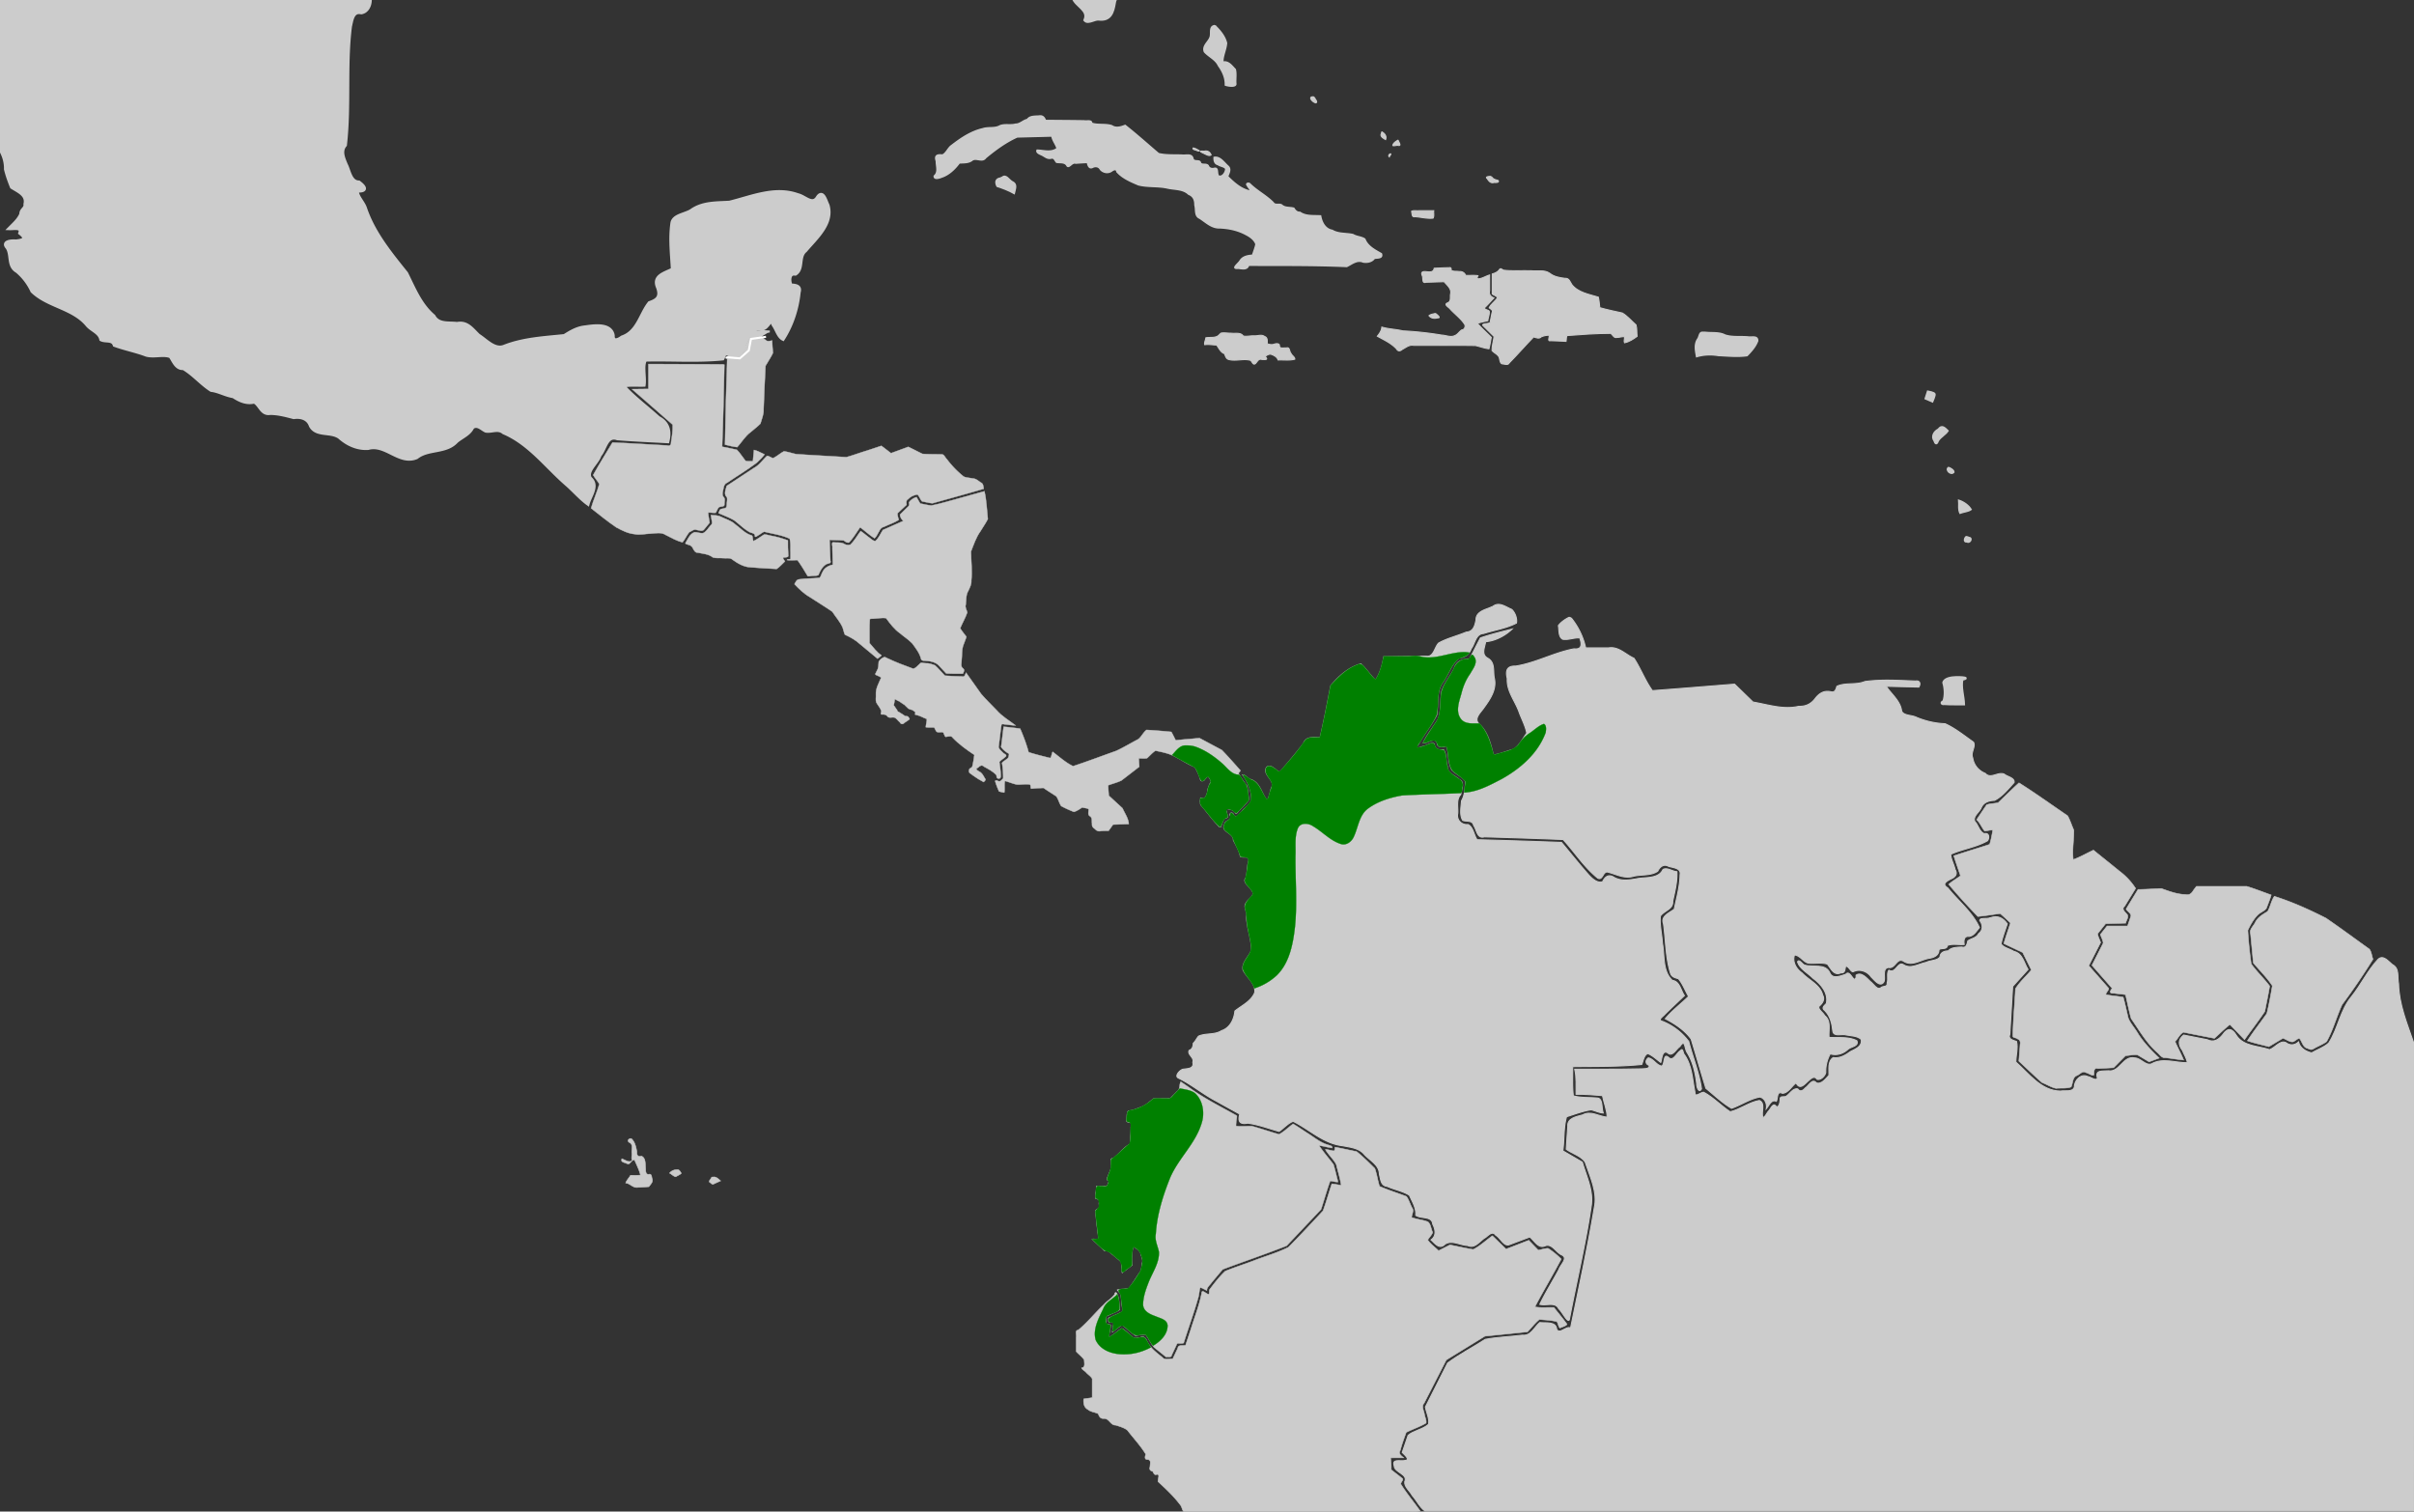 <svg xmlns="http://www.w3.org/2000/svg" width="1458" height="913" viewBox="0 0 385.763 241.565"><rect x="0" y="0" width="385.763" height="241.565" fill="#333333" stroke="none"/><g style="display:inline"><path style="fill:#ccc;stroke:#ccc;stroke-width:.334px;stroke-linecap:butt;stroke-linejoin:miter;stroke-opacity:1" d="M308.077 62.57s1.022.177 1.082.413c.06.236-.36 1.18-.36 1.18l-1.083-.472z"/><path style="opacity:1;fill:#ccc;fill-opacity:1;stroke:#ccc;stroke-width:.239;stroke-miterlimit:4;stroke-dasharray:none;stroke-opacity:1" d="M-47.03-26.933c-.777.107-.98 1.118-.886 1.728.528.291 1.383.143 1.35-.588.006-.361.02-1.08-.465-1.14zM-54.225-29.215c-.09.814.706 1.42 1.333 1.8.175-.401.103-.924-.382-1.064-.327-.227-.593-.565-.951-.736zM190.403-8.287c-.096.386-.339 1.155.371 1.042.491.158.937 0 1.19-.42 1.094-.278 2.317.11 3.38-.25.182-.424-.617-.138-.813-.27-.818-.114-1.787.009-2.39-.632-.524-.015-1.591-.467-1.67.196l-.068.334zM200.825-6.268c-.684 1.037-1.02 2.27-1.455 3.417.193.314.906.36.893-.167.09-.8.661-1.385 1.017-2.055.084-.511-.076-1.022-.135-1.528l-.32.333zM194.005 4.12c-.8.184-.397 1.26-.622 1.834-.276.789-1.282 1.367-.907 2.326.687.78 1.787 1.202 2.244 2.204.66.919 1.145 1.962 1.1 3.11.271.127 1.77.403 1.657-.235-.057-.745.108-1.577-.087-2.269-.543-.543-1.078-1.373-1.987-1.153-.02-1.062.532-2.026.594-3.062-.25-1.046-1-1.962-1.766-2.702a.39.39 0 0 0-.226-.052zM165.987 18.554c-.627.036-1.434-.022-1.809.55-.675.126-1.148.757-1.889.751-.818.225-1.746-.064-2.517.267-.788.463-1.856.163-2.727.464-1.85.418-3.46 1.504-4.934 2.643-.62.403-.846 1.234-1.502 1.555-.835-.104-1.284.057-.975.963-.02.794.4 1.786-.333 2.38-.05.6.804.327 1.134.19 1.204-.393 2.143-1.31 2.867-2.282.727-.056 1.518.036 2.116-.491.687-.348 1.577.414 2.088-.332 1.546-1.283 3.213-2.512 5.045-3.333l5.551-.145c.1.732.648 1.316.83 1.994-.941.724-2.13.306-3.193.277-.207.433.583.658.875.822.433.236.785.57 1.333.452.542-.159.625.387.9.654.6.102 1.374-.085 1.698.594.343.333.767-.66 1.356-.455.62-.054 1.24-.08 1.861-.12.098.43.274 1.101.88.763.47-.208.97-.108 1.209.361.48.554 1.305.668 1.888.183.307-.184.692-.294.748.183.885 1.01 2.208 1.565 3.431 2.086 1.505.387 3.097.17 4.62.507 1.162.27 2.5.122 3.411 1 .8.31 1.02.965 1.01 1.757.204.703-.08 1.723.75 2.074.992.635 1.91 1.59 3.185 1.542 1.505.062 2.988.377 4.306 1.117.628.327 1.294.825 1.514 1.501-.125.606-.36 1.182-.553 1.77-.764.048-1.586.194-2.005.904-.283.461-1.5 1.298-.294 1.17.595.062 1.445.301 1.665-.482 5.229.022 10.46-.034 15.685.196.82-.393 1.652-1.132 2.62-.715.662.117 1.402-.028 1.801-.587.46-.097 1.376.04 1.114-.727-1.033-.594-2.202-1.171-2.651-2.342-.545-.379-1.299-.356-1.872-.712-1.111-.26-2.34-.08-3.339-.686-1.133-.195-1.682-1.297-1.854-2.307-1.114-.076-2.33.101-3.29-.571-.472.026-.767-.283-.985-.653-.643-.188-1.416-.011-1.957-.53-.44-.242-1.028.14-1.354-.386-1.112-1.123-2.558-1.846-3.683-2.953-.205-.255-.762-.096-.416.242.086.265.577.667.457.885-1.464-.282-2.623-1.34-3.629-2.34.194-.532.608-1.195.035-1.671-.61-.546-1.252-1.55-2.186-1.375-.02.477.055 1.012.621 1.14.345.275 1.075.307 1.244.683-.013.55-.526 1.399-1.162 1.149-.343-.406.066-1.438-.75-1.198-.4.072-.76-.053-.894-.432-.29-.433-1.064-.035-1.254-.474-.077-.558-1.026-.064-1.189-.644-.164-.884-1.103-.501-1.758-.586-1.241-.05-2.557.048-3.743-.243-1.775-1.507-3.503-3.07-5.338-4.508-.695.27-1.456.51-2.135.056-1.037-.346-2.226-.054-3.227-.406.051-.576-.845-.274-1.194-.377-2.06-.033-4.12-.04-6.18-.06-.184-.52-.478-.82-1.077-.702z"/><path style="opacity:1;fill:#ccc;fill-opacity:1;stroke:#ccc;stroke-width:.239;stroke-miterlimit:4;stroke-dasharray:none;stroke-opacity:1" d="M159.86 28.467c-.787.111-.833.701-.521 1.303.921.298 1.87.658 2.73 1.147.156-.712.549-1.502-.334-1.883-.503-.273-.953-1.203-1.564-.712l-.312.145zM209.779 15.496c-.681.026-.04.701.254.817.398.276.43-.102.189-.358-.11-.164-.19-.478-.443-.459z"/><path style="opacity:1;fill:#ccc;fill-opacity:1;stroke:#ccc;stroke-width:.169;stroke-miterlimit:4;stroke-dasharray:none;stroke-opacity:1" d="M192.402 24.529c.326.157.837.485 1.143.23-.206-.479-.561-.73-1.099-.6-.796-.071-.794.053-.077.352z"/><path style="opacity:1;fill:#ccc;fill-opacity:1;stroke:#ccc;stroke-width:.169;stroke-miterlimit:4;stroke-dasharray:none;stroke-opacity:1" d="M190.668 23.65c-.171.268.435.316.598.413.111.068.664.166.282-.041-.272-.155-.562-.342-.88-.372zM220.728 21.382c-.218.439.405.761.691.923.2-.495-.096-.955-.536-1.193-.108-.158-.1.227-.155.27zM223.379 22.408c-.308.19-.776.465-.798.854.239.095.597-.085.88-.021.54.125.057-.568-.036-.816-.01-.013-.028-.024-.046-.017zM222.22 24.58c-.222.032-.414.31-.21.48.01-.102.352-.396.21-.48zM226.77 33.672c-.38.056-.88-.098-1.201.11.123.322-.01.976.551.85.957.059 1.93.343 2.884.233.209-.34.061-.811.111-1.194h-2.345zM238.044 28.193c-.214.018-.748.06-.376.356.257.399.541.768 1.077.616.215-.002.884.064.673-.314-.336-.124-.734-.157-.966-.489-.108-.106-.248-.195-.408-.17zM194.817 53.522c-.531.575-1.423.322-2.119.467-.028.347-.288.786-.174 1.1.621-.099 1.267.037 1.896.049.368.488.638 1.18 1.254 1.382.17.377.252.864.755.95 1.109.277 2.298-.2 3.4.117.274.164.418.891.83.48.298-.314.47-.788 1.002-.615.555.028 1.067.08.522-.466.148-.188.673-.458.946-.362.47.163.954.41 1.115.911.883-.05 1.821.112 2.67-.13.014-.354-.482-.593-.605-.927-.304-.319-.146-1.058-.765-.862-.324-.066-1 .17-1.082-.286.08-.513-.567-.44-.879-.312-.357.118-.731.035-1.078-.076.006-.428.103-.995-.428-1.167-.48-.385-1.16-.047-1.73-.107-.55-.016-1.178.156-1.682.028-.421-.633-1.299-.338-1.935-.448-.534.023-1.135-.124-1.628.002l-.285.272zM229.32 50.11c-.313.071-.736.132-.961.342.338.442.892.49 1.395.34.57.046-.064-.469-.264-.633a.29.29 0 0 0-.17-.05z"/><path style="opacity:1;fill:#ccc;fill-opacity:1;stroke:#ccc;stroke-width:.169;stroke-miterlimit:4;stroke-dasharray:none;stroke-opacity:1" d="M231.197 42.79c-.67.013-1.34.055-2.011.084-.097.621-.602.61-1.132.56-.605-.078-1.08-.046-.757.66.148.394-.09 1.246.585 1.018l2.891-.096c.472.572 1.234 1.128 1.03 1.966-.1.494.145 1.17-.44 1.408-.754.288.18.687.417 1.04.758.822 1.714 1.501 2.307 2.452.125.38-.076.818-.512.855-.4.278-.646.75-1.142.92-.653.298-1.39-.088-2.07-.105a52.917 52.917 0 0 0-6.187-.671c-1.099-.27-2.293-.284-3.353-.606-.046.564-.375 1.027-.718 1.457 1.069.604 2.224 1.108 3.064 2.03.254.425.586.37.923.074.579-.3 1.106-.784 1.806-.637 3.296.015 6.6-.03 9.89.022.714.167 1.434.44 2.154.517.163-.597.247-1.212.368-1.818-.736-.746-1.535-1.459-2.22-2.238.54-.198 1.115-.287 1.672-.429.034-.503.305-1.031.22-1.52-.197-.227-.709-.222-.774-.526.54-.498 1.017-1.062 1.525-1.593-.556-.216-.835-.583-.691-1.178v-2.49c-.61.181-1.193.588-1.83.623-.288-.132-.082-.367-.03-.512-.647-.085-1.311-.018-1.964-.04-.172-.431-.567-.665-1.038-.613-.412-.095-.976.05-1.303-.24.074-.224-.008-.472-.308-.375-.124-.001-.248 0-.372.001z"/><path style="opacity:1;fill:#ccc;fill-opacity:1;stroke:#ccc;stroke-width:.169;stroke-miterlimit:4;stroke-dasharray:none;stroke-opacity:1" d="M239.514 43.212c-.275.3-.659.465-1.047.571v3.204c.244.199.737.303.83.607-.373.577-1.05.982-1.325 1.6.286.214.696.387.452.805l-.311 1.585c-.299.177-1.487.105-1.102.474l1.746 1.718c-.095.746-.341 1.505-.329 2.248.403.468 1.162.67 1.214 1.38.076.332.13.81.6.766.347.066.758.202.959-.192 1.325-1.347 2.56-2.777 3.877-4.132.407.12.886.359 1.228-.023.38-.163.856-.254 1.244-.252.105.332-.343 1.032.267.877.815.013 1.63.068 2.443.108.061-.296 0-.674.167-.927 2.303-.178 4.615-.347 6.926-.352.362.143.507.794 1.015.655.387.021 1.017-.23 1.246-.084.008.29-.131.689-.021.933.754-.148 1.41-.584 2.017-1.028-.077-.6 0-1.268-.17-1.825-.723-.635-1.356-1.408-2.188-1.905-1.204-.265-2.413-.515-3.6-.85-.06-.563-.107-1.13-.23-1.684-1.492-.465-3.247-.724-4.256-2.03-.257-.417-.437-1.049-1.069-.974-.865-.108-1.75-.251-2.447-.81-.85-.6-1.95-.307-2.923-.402-1.493-.053-3.004.088-4.485-.096-.354-.203-.435-.423-.728.035z"/><path style="opacity:1;fill:#ccc;fill-opacity:1;stroke:#ccc;stroke-width:.239;stroke-miterlimit:4;stroke-dasharray:none;stroke-opacity:1" d="M271.978 53.115c-.457.056-.428.781-.686 1.08-.566.852-.336 1.89-.167 2.8 1.13-.334 2.303-.38 3.466-.185 1.526.067 3.092.24 4.6.02.67-.682 1.366-1.461 1.685-2.359.025-.866-.935-.52-1.51-.614-1.227-.119-2.534.08-3.708-.308-.933-.496-2.1-.305-3.132-.43a9.37 9.37 0 0 0-.548-.004z"/><path style="opacity:1;fill:#ccc;fill-opacity:1;stroke:#ccc;stroke-width:.338;stroke-miterlimit:4;stroke-dasharray:none;stroke-opacity:1" d="M312.542 108.225c-.658.017-1.817.154-1.993.863.267.932.334 2.07.014 2.991-.47.14-.326.537.157.436 1.042.078 2.087.033 3.13.045-.037-1.307-.524-2.691-.258-3.966.195.017.866-.19.351-.3-.462-.08-.934-.074-1.402-.069z"/><path style="opacity:1;fill:#ccc;fill-opacity:1;stroke:#ccc;stroke-width:.239;stroke-miterlimit:4;stroke-dasharray:none;stroke-opacity:1" d="M309.707 68.62c-.672.346-1.135 1.168-.613 1.837.168.6.449.586.633.012.39-.65 1.179-1 1.57-1.615-.504-.493-.985-1.024-1.546-.265zM311.38 74.714c-.583.368.411 1.321.848.744.014-.332-.554-.657-.848-.744zM313.013 79.955c.065.664-.104 1.473.202 2.06.566-.218 1.292-.243 1.77-.59-.42-.692-1.201-1.219-1.972-1.47zM314.182 85.778c-.27.219-.43.92.161.815.433.3.96-.61.33-.68-.156-.063-.32-.137-.49-.135z"/><path style="opacity:1;fill:#ccc;fill-opacity:1;stroke:#ccc;stroke-width:.599;stroke-miterlimit:4;stroke-dasharray:none;stroke-opacity:1" d="M-81.543-59.075c.63 1.116.3 2.69 1.163 3.631 5.04-.04 10.081-.872 15.12-1.233.544.209 2.446-.753 2.127.28-.234.661-.691 1.786.455 1.83 8.262 3.088 16.539 6.15 24.888 8.999 6.412-.009 12.825-.048 19.237-.073.362-1.085-.79-3.465.715-3.572 3.982-.338 7.991-.152 11.985-.204 2.791 2.656 5.179 5.78 8.304 8.067 1.195.648 2.9.652 3.085 2.288l3.626 8.311c2.825 1.232 5.546 2.852 8.488 3.739 1.915-1.34 2.218-3.987 3.168-5.972.809-.06 1.891-.05 2.145-1 1.233-.134 2.402.905 3.715.528 1.472-.272 2.852-.283 3.823 1.01 1.416 1.33 3.305 2.315 4.419 3.868 2.115 4.912 4.291 10.186 8.735 13.528.896 1.95-.02 4.408 1.592 6.136.712 1.183 1.57 2.607 3.167 2.533 2.209.82 4.117 2.641 6.645 2.321 1.35-.06 2.31 1.756 3.591 1.336.125-1.87-.667-3.77-.618-5.682-.296-1.355.469-3.294-1.23-3.861-.67-.346-1.676-1.17-.166-.88 1.655.407 2.466.03 1.878-1.75.161-.99-.909-3.043.767-2.68 1.209-.172 1.145-1.533 1.524-2.325 1.133-.272 2.33-.483 3.25-1.321 1.057-.448 1.319-1.331.407-2.094.116-.799 1.712-1.101 2.126-.252 1.152.587 2.515-.494 3.663-.765 2.167-.791 3.14-3.034 5.125-4.119 2.166-1.558 4.357-3.434 7.204-3.413 2.226-.117 4.586-1.2 6.637.07 1.907.906 4.18 1.588 6.2.833-.79-.74-.908-2.49.265-2.858 1.932-.528 2.645 1.597 3.983 2.443 1.472.791 2.049 2.638 3.792 2.978.852.352.848 1.778 1.764.55 1.172-.692 3.132-1.85 4.104-.265.592.562.264-1.266-.216-1.602-.418-.253-.89-1.063.008-.78 1.082.092 2.318.697 3.321.52-.714-1.21-.64-1.803.92-1.985 1.004.062 1.034-1.839.626-1.774-.654.505-2.036 1.332-2.675.519.244-.942-.602-1.573-1.478-1.115-.827.467-2.13-.323-2.058-1.061.61-1.49 1.479-1.891 2.915-1.194 4.223.678 8.308-1.14 12.534-.794.416-.515.616-1.875 1.285-1.97.812.903.916 2.875 2.549 2.274 1.21-.027 2.736.07 3.288-1.265.958 1.023 2.28 1.471 3.645.962.793.09 1.864-.698 2.53-.283.073 1.287 2.014.86 2.77 1.58 1.952 1.039 3.978 2.297 5.003 4.271 2.94-.612 5.437-2.532 8.334-3.203 3.116 1.508 4.707 4.85 7.18 7.108.587.314 1.578.027 1.585 1.025.397 1.397.716 2.814 1.08 4.22-1.54 1.412-1.257 3.595-1.466 5.46.466-.145 1.45-1.962 1.754-.901 1.4 1.48-.29 2.429-.374 3.577.857 2.091 2.297 3.903 3.258 5.91.482 1.982 3.141 3.036 2.866 5.25.972 1.029 2.86 1.305 3.026 2.986.461 1.35 2.598 1.91 1.905 3.59.44.49 1.525-.33 2.168-.214 1.792.212 2.166-1.063 2.411-2.524.162-1.248 1.494-1.913 1.272-3.264.09-3.934.923-8.091-.887-11.794-.904-1.892-1.977-3.747-1.968-5.91-.016-1.546-.388-2.962-1.481-4.118-1.608-2.106-2.965-4.42-3.299-7.076-.461-2.563-1.544-5.001-1.997-7.54.815-1.946.46-4.169 1.446-6.092.793-1.562.927-3.923 2.75-4.679.62-1.11.352-2.978 1.595-3.657.351.142 1.396 1.24 1.387.335-.492-.588-.448-1.56.564-1.284 1.538.289 2.723-.245 3.601-1.509 1.204-1.363 2.641-2.538 4.514-2.792 1.45-.516-.695-.41-1.139-.445-30.387-.314-60.78-.15-91.17-.21-58.339-.005-116.679-.002-175.018-.003l.267.491z"/><path style="opacity:1;fill:#ccc;fill-opacity:1;stroke:#ccc;stroke-width:.599;stroke-miterlimit:4;stroke-dasharray:none;stroke-opacity:1" d="M-64.74-55.74c-4.963.627-9.963.975-14.943 1.464 1.075.551 1.503 1.616 1.105 2.737-.054 1.472 2.217 1.96 1.834 3.584-.303 1.132.92 1.51 1.163 2.44 1.192 1.005 1.172 2.58 1.852 3.833 1.024.81 1.556 1.957 1.323 3.262-.06 1.37 1.999 1.619 1.736 3.116-.154 2.94 2.487 4.832 4.871 6.029 2.997 1.958 5.744 4.48 7.708 7.415-1.027 1.554-.271 3.53-.88 5.179-1.44.701-3.243.012-4.811.037-1.428-.362-1.667-.16-.54.892 1.026 1.1 2.993 1.48 3.014 3.26.47 1.013 1.954.29 2.66 1.106 1.393.561 2.188 2.253 3.685 2.468 1.757-.061 1.324-2.516 2.547-3.085.966.439.834 1.45.477 2.218.283.866.669 1.724.71 2.636 1.427.69 2.866 1.484 4.276 2.223 2.488 2.634 2.876 6.67 1.627 9.96-.341.863-.796 2.078.712 1.714 1.012-.174 2.033.027 2.068 1.188.638.379 1.585.287 2.016 1.093 1.323 1.584 3.351 2.327 4.656 3.96 1.14 1.223 2.431 2.311 3.894 3.09.997.944 1.123 2.337 1.08 3.584.852 1.27 2.422.617 3.21-.34 1.901-1.348.795-4.195-.865-5.283-.93-.77-.242-2.318-1.584-2.827-.477-.4-1.418-1.293-1.484-.16-.88.255-2.52.397-3.04-.052-.22-3.808-1.94-7.394-3.605-10.785-.698-1.248-2.007-2.249-1.729-3.837-.269-2.163-.913-4.478-2.988-5.62-1.591-1.308-2.805-3.023-3.951-4.71-.264-1.512-2.238-1.889-2.877-2.976-.014-1.72.272-3.62-.952-5.028-.71-.646-2.086-.156-3.005-.321.849-.54 1.593-1.546.555-2.31-.757-.717-2.816.134-2.607-1.438.463-1.61-.801-2.527-1.846-3.534l-5.29-5.345c-.334-2.587.33-5.561-1.543-7.712-1.154-1.426.205-3.232.3-4.806.095-.722.255-1.771 1.25-1.192 1.757.385 3.217 1.594 4.636 2.468.154-.4-.507-1.767.403-1.257 1.645.706 2.517 2.38 3.905 3.341.855.225 2.573-.389 2.405 1.072.548 2.288.173 5.15 2.296 6.742.798 1.176.29 2.781 1.152 3.991.706 1.098.916 3.058 2.46 3.248.504 1.3.168 3.224 1.858 3.819 1.56.35.498 2.212 1.712 2.902 1.868 1.61 3.703 3.49 6.017 4.377.718.728 2.632-.22 2.492 1.28-.275 1.169-.842 2.628.392 3.516 1.022 1.182 2.61 1.43 3.988 1.875.1.992.99 1.694.884 2.752.964.28 2.454-.547 3.027.754.566 1.09 1.757 2.493.543 3.545-.585.914-2 2.536-.412 3.264 2.098.987 3.97 2.364 5.851 3.658.814-.45 1.967.473 2.636.984.97 1.132.842 2.71 1.25 3.997.67.255 1.243.672 1.607 1.24.623.054 2.04-.847 1.788.425.31 1.749 2.303 2.625 3.396 3.895 2.357 1.973 3.448 4.954 5.734 7.01 1.842 1.88 3.933 3.941 3.862 6.756.236.977.588 1.946.957 2.85 1.003.649 2.52 1.224 2.158 2.725.114.747-.674.83-.658 1.6-.384.915-1.155 1.58-1.84 2.274.679.025 2.04-.298 1.673.757 1.118.863.682 1.195-.707 1.324-.62-.07-2.185.04-1.34.978.788 1.177.077 2.933 1.548 3.78a9.182 9.182 0 0 1 2.432 3.197c2.527 2.444 6.513 2.643 8.803 5.414.712.845 1.968 1.153 2.207 2.303.704.37 1.84-.083 2.148.895 1.65.603 3.426.942 5.082 1.57 1.243.341 2.81-.226 3.87.258.51.77.93 1.966 2.035 1.876 1.626.945 2.855 2.472 4.455 3.489 1.24.155 2.297.82 3.535 1.005 1.011.665 2.106 1.166 3.34.866.946.478 1.157 2.04 2.528 1.818 1.323 0 2.565.344 3.777.662 1.16-.161 2.312.158 2.723 1.363.903 1.684 3.228.795 4.622 1.841 1.248 1.112 2.832 1.846 4.568 1.724 2.786-.779 4.968 2.636 7.733 1.475 1.848-1.474 4.696-.705 6.373-2.566.894-.74 2.046-1.15 2.544-2.234.833-.57 1.478.265 2.15.563.978.155 1.934-.486 2.843.272 4.13 1.752 6.835 5.503 10.14 8.346 1.095.97 2.2 2.227 3.304 3.024.359-1.288 1.706-2.882.363-4.049-.716-1.158 1.16-2.46 1.526-3.678.895-.998 1.074-3.34 2.844-2.694 2.666.211 5.339.327 8.01.467.39-1.603.107-2.936-1.454-3.755-1.867-1.7-4.037-3.308-5.668-5.133 1.086-.241 2.22-.102 3.325-.141.171-1.248-.333-3.159.24-4.012 4.11-.109 8.267.222 12.351-.186.223-.386.21-1.017.96-.691 1.71.808 2.126-.906 2.82-2.085.5-1.006 1.141-2.207 2.493-2.02.919.092 1.42-2.023 1.845-.613.513.672.803 1.896 1.534 2.255 1.417-2.206 2.27-4.858 2.524-7.458.306-1.017-.582-1.052-1.298-1.099-.301-.672-.356-2.037.751-1.842 1.284-.804.39-2.752 1.606-3.717 1.702-2.03 4.408-4.306 3.554-7.242-.307-.563-.732-2.463-1.561-1.298-.838 1.472-2.063-.076-3.22-.324-3.654-1.318-7.374.333-10.902 1.198-2.032.127-4.156.018-5.933 1.193-1.01.78-3.119.793-3.23 2.205-.334 2.421-.039 4.867.09 7.292-1.328.67-3.173 1.062-2.357 2.895.515 1.467-.053 2.02-1.36 2.464-1.463 1.845-1.856 4.644-4.397 5.497-.599.466-1.506.825-1.457-.325-.355-1.885-2.992-1.5-4.4-1.295-1.262.111-2.33.746-3.335 1.387-3.237.34-6.536.497-9.606 1.7-1.53.63-2.904-.991-4.125-1.764-1.014-.957-1.813-2.194-3.42-1.867-1.363-.172-2.984.194-3.753-1.222-2.148-1.82-3.16-4.441-4.372-6.859-2.571-3.196-5.23-6.45-6.566-10.37-.293-.95-1.35-1.894-1.316-2.833 1.525.079 1.421-.491.294-1.33-1.369-.016-1.552-1.888-2.065-2.842-.408-1.01-.95-2.163-.129-3.113.724-6.289.018-12.684.805-18.973.24-.963.364-2.544 1.784-2.22 1.449-.25 1.736-2.409.985-3.335-1.735-.214-3.045-1.814-4.924-1.624-2.7-.248-4.679-2.586-7.405-2.706-1.484-1.275-2.231-3.187-3.38-4.737-.14-1.284.263-2.814-.183-3.96-4.63-3.45-6.79-8.965-9.018-14.027-1.723-1.255-3.293-2.896-5.106-3.924-2.042-.084-4.15-.386-6.111.131-1.596-.305-1.32 1.993-2.059 2.946-.655 1.46-1.67 3.884-3.745 3.052-2.957-1.002-5.684-2.55-8.525-3.82l-4.087-9.497c-3.734-1.008-5.875-4.457-8.613-6.865-1.087-.92-1.859-2.581-3.545-2.1-3.112.03-6.22.188-9.33.308-.465 1.016.464 3.509-1.046 3.418-6.6.054-13.238.34-19.813.252-8.915-3.272-17.913-6.426-26.766-9.8-.124-.407.632-1.247.202-1.444z"/><path style="opacity:1;fill:#ccc;fill-opacity:1;stroke:#ccc;stroke-width:.06;stroke-miterlimit:4;stroke-dasharray:none;stroke-opacity:1" d="M121.057 53.072c-.591.013-.767.7-1.048 1.095-.598 1.031-1.15 2.1-1.786 3.1-.666.048-1.357-.18-2.006-.161-.16 4.651-.284 9.305-.362 13.958.64.165 1.313.323 1.958.397.717-.799 1.256-1.756 2.144-2.4.51-.46 1.1-.869 1.564-1.357.208-.769.566-1.513.504-2.326.081-2.302.19-4.603.307-6.904.384-.69.864-1.36 1.188-2.065-.064-.661-.1-1.325-.14-1.988-.359.082-.793.213-1.07-.119-.215-.203-.55-.368-.703-.59.032-.216.616-.669.228-.636-.26.003-.519-.004-.778-.004z"/><path style="opacity:1;fill:#ccc;fill-opacity:1;stroke:#ccc;stroke-width:.06;stroke-miterlimit:4;stroke-dasharray:none;stroke-opacity:1" d="M103.619 60.17v1.99l-2.627.031c2.161 1.898 4.356 3.769 6.499 5.68.041.937-.098 1.888-.254 2.814.012.456-.19.64-.645.504-2.906-.154-5.81-.359-8.717-.472-1.028 1.734-2.116 3.444-3.09 5.202.289.506.707.942.993 1.444-.38 1.305-.95 2.553-1.326 3.858 1.32 1.035 2.618 2.107 4.011 3.047.916.501 1.871.99 2.932 1.09.833.186 1.686-.053 2.528-.074.835-.047 1.765-.282 2.505.235.855.428 1.712.922 2.639 1.16.407-.505.672-1.126 1.072-1.622.394-.146.749-.561 1.194-.366.398.047.938.325 1.215-.114.289-.342.566-.694.85-1.039-.068-.537-.218-1.11-.228-1.63.396-.008.813.087 1.196.048.194-.281.285-.677.523-.898.283-.156.924-.02.871-.45-.02-.426.218-.932-.19-1.238-.241-.41-.017-.925.048-1.363.07-.37.19-.712.577-.856 1.575-1.072 3.218-2.052 4.737-3.2.442-.408.897-.853 1.246-1.32-.557-.244-1.098-.598-1.692-.722-.082.604-.09 1.217-.17 1.821-.386-.044-.84.04-1.184-.08-.464-.585-.857-1.25-1.384-1.772-.778-.183-1.566-.323-2.35-.482.172-4.372.262-8.747.357-13.12-.223-.103-.625-.015-.908-.05-3.743-.028-7.485-.032-11.228-.047v1.99z"/><path style="opacity:1;fill:#ccc;fill-opacity:1;stroke:#ccc;stroke-width:.06;stroke-miterlimit:4;stroke-dasharray:none;stroke-opacity:1" d="M138.081 72.159c-.943.293-1.88.647-2.828.903-2.684-.166-5.373-.304-8.054-.489-.638-.14-1.275-.363-1.918-.444-.603.312-1.118.8-1.724 1.085-.345-.048-.648-.35-.979-.357-.696.634-1.215 1.46-2.066 1.912l-4.385 2.889c-.135.571-.51 1.306.025 1.79.13.351-.016.79-.008 1.176-.016.247-.025.586-.361.597-.292.128-.743.039-.81.434-.044.127-.272.405.001.417.794.355 1.63.657 2.372 1.1.828.62 1.556 1.388 2.473 1.881.32.143.912.173.81.663.135.211.424-.129.58-.18.314-.17.603-.464.93-.557 1.357.345 2.785.515 4.056 1.118.187.677.096 1.412.131 2.113v1.134c-.15.058-.52-.01-.571.156.552.092 1.124.009 1.683.019.6.806 1.103 1.676 1.62 2.53.24.126.558-.048.825-.012.293-.043.642.007.9-.137.286-.663.638-1.38 1.3-1.75.302-.12.788-.087.613-.537-.052-1.117-.093-2.235-.134-3.352.763.082 1.544.027 2.3.125.22.187.51.398.81.314.694-.73 1.196-1.614 1.78-2.428.772.57 1.482 1.244 2.3 1.746.338-.262.486-.733.73-1.083.156-.338.343-.643.74-.721.796-.386 1.665-.661 2.406-1.139-.097-.328-.243-.736-.19-1.055l1.434-1.34c-.03-.349-.118-.72.265-.912.375-.42.936-.66 1.48-.733.32.313.442.814.745 1.103.552.086 1.106.25 1.656.29 2.728-.772 5.471-1.51 8.187-2.313-.069-.365-.059-.837-.467-.998-.42-.277-.796-.658-1.337-.652-.466-.123-1.003-.1-1.421-.317a15.305 15.305 0 0 1-2.658-2.75c-.26-.235-.407-.693-.742-.78-1.057-.036-2.13-.005-3.177-.083l-2.26-1.124-2.758 1.015-1.535-1.175-2.768.908z"/><path style="opacity:1;fill:#ccc;fill-opacity:1;stroke:#ccc;stroke-width:.06;stroke-miterlimit:4;stroke-dasharray:none;stroke-opacity:1" d="M113.708 82.98c.059.358.21.74-.152.99-.382.411-.66.982-1.188 1.225-.464.086-.935-.168-1.38-.144-.761.278-1.051 1.08-1.437 1.71-.126.212.325.2.43.299.387.072.654.282.787.65.166.292.347.644.748.614.827.182 1.737.211 2.417.772.508.15 1.093.053 1.632.105.513.07 1.115-.13 1.52.266.864.613 1.83 1.178 2.928 1.2 1.363.112 2.734.194 4.097.258.506-.325.885-.805 1.325-1.207-.164-.285-.594-.691.006-.634.226-.02.624-.043.525-.374-.065-.78-.061-1.565-.06-2.348-.876-.315-1.764-.584-2.683-.737-.367-.055-.756-.23-1.108-.208-.574.351-1.126.791-1.73 1.068-.122-.277-.05-.673-.217-.89-1.101-.3-1.857-1.205-2.746-1.851-.62-.57-1.473-.781-2.217-1.157-.496-.253-1.065-.224-1.605-.272l.108.665zM153.227 79.65c-1.46.385-2.907.852-4.39 1.139-.604-.056-1.195-.205-1.789-.323l-.594-1.025c-.476.16-.988.444-1.208.9.14.35-.02.588-.313.798l-1.115 1.102c.018.405.228.757.546 1.008l-3.28 1.451c-.392.589-.649 1.312-1.21 1.767-.442-.014-.753-.445-1.112-.66-.41-.304-.815-.668-1.23-.935-.55.722-.98 1.557-1.652 2.178-.356.121-.819.022-1.112-.202-.505-.209-1.104-.098-1.645-.168-.308.04-.034.663-.109.937.026.878.058 1.756.075 2.635-.685.135-1.351.5-1.639 1.154-.185.287-.24.714-.47.927-1.067.15-2.155.067-3.217.247-.464 0-.617.444-.802.777.726.765 1.485 1.509 2.411 2.041 1.202.794 2.453 1.536 3.63 2.353.543.844 1.245 1.604 1.65 2.525.137.376.202.792.363 1.15.857.388 1.681.848 2.376 1.483.952.782 1.896 1.573 2.844 2.359.202-.177.479-.323.632-.53-.78-.505-1.307-1.286-1.917-1.965.025-1.272-.053-2.551.048-3.818.176-.14.501-.03.723-.096.62-.012 1.26-.175 1.87-.076.655.89 1.325 1.788 2.244 2.434.635.546 1.363 1.005 1.94 1.604.547.755 1.152 1.497 1.395 2.411.042.298.306.377.572.36.881.037 1.875.192 2.441.933.346.368.688.74 1.031 1.109.884.04 1.77.04 2.654.034.151-.31.362-.628-.008-.878-.406-.321-.177-.83-.192-1.268.085-.735.012-1.502.206-2.215l.568-1.536c-.33-.453-.713-.885-1.001-1.358.358-.855.833-1.673 1.136-2.544-.106-.416-.391-.79-.248-1.236.104-.737-.005-1.525.4-2.186.236-.532.54-1.047.49-1.646.166-1.551-.038-3.115-.051-4.66.442-1.108.804-2.262 1.514-3.244.38-.654.858-1.285 1.177-1.952-.167-1.48-.199-2.983-.544-4.436l-4.088 1.141z"/><path style="opacity:1;fill:#ccc;fill-opacity:1;stroke:#ccc;stroke-width:.06;stroke-miterlimit:4;stroke-dasharray:none;stroke-opacity:1" d="M141.306 105.015c-.356.128-.713.398-.884.735-.041.49-.006 1.004-.292 1.439-.06.254-.502.645-.03.72.217.139.568.21.706.408-.372.862-.892 1.718-.83 2.69.034.416-.087.877.06 1.261.252.467.658.875.8 1.389.004.166-.218.548.105.528.336-.03.694.011.888.323.252.305.73.084 1.085.151.345.131.577.532.878.77.248.434.54.31.846.005l.093-.064c.03-.021.121-.058.152-.08.03-.021.448-.338.478-.36.031-.022-.25-.39-.22-.413.03-.022-.57-.089-.54-.11.03-.023-1.168-.717-1.137-.739.03-.022-.665-.955-.634-.977.03-.022.15-.927.18-.948.03-.022.62.347.65.326.03-.022.778.554.81.533.03-.022.73.72.762.7.031-.021.51.19.541.17.032-.02.409.284.44.265.032-.02.023.23.055.211.032-.019-.082.28-.05.261.033-.018.16.057.193.04.66.138 1.067.44 1.696.655.013.44-.147.887-.164 1.311.427.085.88.017 1.317.04.23.23.274.778.644.765.3.076.834-.193.91.217.117.177.158.647.475.498.343-.024.748-.202.956.168 1.023 1.065 2.233 1.922 3.46 2.742-.101.637-.171 1.295-.346 1.913-.196.186-.565.283-.5.623-.123.382.426.522.627.747.54.396 1.112.75 1.709 1.056.135-.155.445-.36.204-.57-.249-.415-.438-.9-.918-1.105-.308-.204-.74-.41-.193-.628.296-.272.595-.52.943-.17.703.396 1.473.769 2.008 1.379.008.246.025.543.36.54.398.029.335-.49.31-.747-.013-.648-.139-1.299-.208-1.934.316-.346.78-.56 1.081-.905.096-.285-.374-.361-.503-.555-.255-.252-.575-.529-.704-.847.184-1.218.275-2.453.464-3.666.205-.15.538.042.781.015.49.047 1.012.143 1.486.147-1.029-.788-2.177-1.442-3.033-2.428-.822-.875-1.712-1.698-2.485-2.613l-2.413-3.4c-.147.333-.225.775-.696.607-.893-.031-1.788-.037-2.679-.118-.53-.542-1.019-1.147-1.576-1.65-.479-.18-.962-.372-1.482-.337-.337.019-.767-.246-.984.12-.326.256-.597.682-1.03.749-1.422-.51-2.84-1.057-4.203-1.703-.127-.075-.265-.164-.42-.15z"/><path style="opacity:1;fill:#ccc;fill-opacity:1;stroke:#ccc;stroke-width:.06;stroke-miterlimit:4;stroke-dasharray:none;stroke-opacity:1" d="M160.383 116.144c-.144 1.075-.252 2.157-.404 3.233.319.467.782.807 1.267 1.094-.026.329-.053.693-.396.855-.221.215-.573.362-.727.608.142.815.191 1.642.188 2.469-.263.257-.494.634-.896.37-.153-.08-.474-.09-.356.172.163.524.367 1.05.593 1.545.272.052.572.157.833.176.114-.605-.024-1.27.105-1.857.664.166 1.303.47 1.972.584.666.01 1.346-.116 2.004-.017.226.143.05.586.245.674.645-.078 1.294-.094 1.942-.13.665.474 1.375.892 2.045 1.352.342.468.458 1.087.783 1.546.658.356 1.34.664 2.037.936.484-.15.904-.434 1.317-.716.322.11.81.097 1.03.284.03.39-.206.88.216 1.124.424.263.248.793.335 1.206-.062.387.149.637.467.832.255.302.57.426.962.323.404-.025.81-.038 1.215-.034l.71-.991c.837-.03 1.674-.058 2.511-.086-.055-.925-.643-1.7-1-2.528l-2.188-2.012c-.042-.55-.097-1.1-.1-1.653.697-.266 1.444-.442 2.11-.764l2.86-2.203-.083-1.327c.436-.029.919.056 1.326-.041.448-.396.843-.884 1.35-1.196 1.177.251 2.388.478 3.42 1.124.953.492 1.836 1.122 2.85 1.492.387.666.717 1.366.907 2.111.182.264.566.125.697-.12.177-.18.338-.388.542-.534.133.285.402.574.437.866-.303.544-.55 1.12-.592 1.745-.11.33-.223.733-.512.948-.193.033-.414-.18-.577-.116-.04.363-.075.769.005 1.112.998 1.133 1.858 2.382 2.919 3.46.109.139.353.244.371-.026.226-.408.262-.973.648-1.27.23-.012.549-.105.407-.399-.07-.367-.244-.768-.26-1.116.537.098 1.17.142 1.482.655.243.356.503-.359.754-.491.464-.518.996-1.002 1.413-1.547a16.65 16.65 0 0 0-.282-2.21c-.448-.682-.983-1.33-1.359-2.046.042-.211.479-.408.183-.605-.933-1.06-1.875-2.125-2.853-3.137l-3.572-1.908c-1.268.116-2.538.216-3.804.347-.236-.444-.445-.913-.701-1.34a99.386 99.386 0 0 0-3.965-.317c-.52.404-.795 1.062-1.296 1.475-1.187.616-2.335 1.319-3.547 1.881-2.298.811-4.58 1.684-6.892 2.44-1.209-.578-2.202-1.51-3.263-2.296-.174.304-.155.75-.38.997-1.16-.283-2.328-.574-3.462-.93-.342-1.29-.822-2.549-1.35-3.77a55.291 55.291 0 0 0-2.64-.303z"/><path style="opacity:1;fill:#ccc;fill-opacity:1;stroke:#ccc;stroke-width:.169;stroke-miterlimit:4;stroke-dasharray:none;stroke-opacity:1" d="M237.855 97.206c-.901.332-2.01.726-1.983 1.874-.194.937-.418 1.874-1.571 1.945-1.444.613-3.088.99-4.41 1.746-.664.681-.786 2.288-1.958 2.103l-6.792.09c-.215 1.292-.59 2.687-1.33 3.748-.855-.775-1.543-1.914-2.357-2.605-1.958.554-3.561 2-4.786 3.492-.53 2.774-1.062 5.548-1.707 8.299-1.047-.002-2.226-.266-2.659.935-1.193 1.582-2.487 3.087-3.785 4.587-.659-.214-1.368-1.353-2.073-.827-.823 1.182 1.452 2.106.757 3.283-.234.668-.333 1.514-.709 2.07-.948-1.101-1.115-2.93-2.72-3.389-.403-.133-.793-.693-1.143-.703.798 1.097 1.332 2.345 1.37 3.715.094.926-1.097 1.478-1.59 2.22-.344.29-.914 1.234-1.298.458-.167-.526-.717-.321-.461.178.317.736-.863.631-.933 1.308-.75 1.197 1.518 1.374 1.387 2.526.433.842.935 1.663 1.119 2.605.42.274 1.415-.222 1.35.638-.262.894-.232 1.847-.441 2.753-.692.766.668 1.424.944 2.103.657.725-.673 1.35-.932 1.968-.506.618.231 1.39.071 2.114-.004 1.855.813 3.566.764 5.43-.376 1.046-1.59 1.994-1.317 3.17.578 1.178 2.084 2.19 1.836 3.616-.601 1.396-2.043 2.024-3.156 2.917-.124 1.298-.764 2.697-2.133 3.146-1.118.72-2.52.358-3.674.876-.318.36-.496.82-.854 1.14-.01.504-.146.955-.656 1.137-.322.705.866 1.109.585 1.896.262 1.093-.915.997-1.617 1.125-.48.152-1.366 1.105-.66 1.407 2.134 1.038 3.982 2.624 6.107 3.715 1.219.693 2.454 1.357 3.68 2.037-.338 1.176-.008 1.69 1.258 1.449 1.723.226 3.355.852 5.017 1.32.75-.507 1.412-1.31 2.25-1.619 2.634 1.315 4.852 3.567 7.922 3.909 1.254.254 2.621.355 3.484 1.416.897.974 2.37 1.655 2.374 3.128.21.752.208 1.858 1.242 1.947 1.152.526 2.551.763 3.561 1.423.454 1.02 1.117 2.072 1.012 3.2.87.608 2.588.06 2.713 1.415.437.836.63 1.876-.268 2.513.693.63 1.339 1.588 2.248.67 1.09-.697 2.404.19 3.599.23 1.208.572 1.946-.793 2.892-1.31.467-.355 1.073-1.069 1.587-.346.735.41 1.236 1.722 2.075 1.56 1.125-.422 2.25-.844 3.374-1.268.739.57 1.36 1.95 2.505 1.394 1.04-.353 1.668 1.01 2.521 1.434 1.24.523-.132 1.585-.381 2.391-.99 1.848-2.153 3.699-3.038 5.546 1.025.292 2.488-.468 3.023.721.524.414 1.405 2.31 1.693 1.737 1.151-6.067 2.617-12.084 3.504-18.196.377-2.433-.775-4.704-1.431-6.983l-3.116-1.81c.261-1.803.099-3.701.595-5.448 1.282-.399 2.637-.927 3.945-1.112.62.145 1.337.503 1.925.507-.292-.72-.044-2.175-.838-2.371-1.293-.143-2.74-.02-3.948-.363-.179-1.549-.08-3.114-.107-4.67 3.677-.052 7.38.029 11.037-.346.236-.51.34-1.504.973-1.743.785.316 1.39.935 2.07 1.418.19-.492.185-2.026 1.086-1.55.76.768 1.39-.637 1.958-.982.875-1.321.722.216 1.15.924.96 1.526 1.33 3.273 1.552 5.03-.039.443.355 1.604.765.802-.36-2.583-1.393-5.046-2.043-7.574a9.764 9.764 0 0 0-4.146-3.198c-.957-.237.071-.8.354-1.165 1.017-1.005 2.066-1.98 3.1-2.968-.581-.82-.73-2.303-1.93-2.43-1.603-1.524-1.187-3.948-1.577-5.923-.072-1.448-.476-2.943-.323-4.368.617-.879 2.069-1.074 1.967-2.355.337-1.554.75-3.122.67-4.725-.708-.042-1.57-.728-2.225-.354-.747 1.59-2.883 1.168-4.316 1.507-1.185.194-2.367.37-3.469-.227-.873-.59-1.472-.156-1.863.675-.856.318-1.77-.578-2.305-1.182-1.465-1.665-2.846-3.4-4.27-5.098a1093.1 1093.1 0 0 0-13.49-.432c-.52-.748-.577-1.998-1.45-2.432-1.015.13-1.865-.755-1.634-1.756.088-1.012-.29-2.25.487-3.042.079-.79.695-1.972-.27-2.384-.7-.668-1.985-.986-1.903-2.138-.267-.82-.128-2.09-.626-2.633-.688.15-1.414-.075-1.44-.867-.358-.469-1.305.355-1.857.361-.489.186-1.437.515-.715-.332.88-1.627 2.12-3.093 2.948-4.715.315-1.769-.144-3.772 1.012-5.287.868-1.235 1.324-2.849 2.528-3.809.913-.111 1.693-.586 1.976-1.489.65-.833.706-2.379 1.994-2.437 1.74-.554 3.637-.827 5.247-1.672.143-.72-.208-1.664-.755-2.18-.963-.385-2.002-1.265-2.99-.491l-.735.307z"/><path style="opacity:1;fill:#ccc;fill-opacity:1;stroke:#ccc;stroke-width:.169;stroke-miterlimit:4;stroke-dasharray:none;stroke-opacity:1" d="M250.712 98.668c-.615.307-1.293.777-1.68 1.313.133.699-.023 1.796.69 2.18.912.159 1.852-.29 2.727-.213.33.96.422 1.895-.91 1.745-3.212.598-6.106 2.253-9.35 2.761-1.428-.055-1.622.79-1.324 1.992-.127 2.028 1.303 3.615 1.922 5.451.406 1.08.982 2.146 1.195 3.268-.655.881-1.185 2.043-2.121 2.593-1.06.272-2.199.794-3.229.898-.43-1.753-.85-3.586-2.212-4.9-1.028-.892.227-1.897.731-2.669 1.015-1.395 2.088-2.993 1.627-4.792-.183-1.09.14-2.411-.98-3.077-1.155-.586-.542-1.69-.384-2.66 1.567-.136 3.137-.982 4.206-2.011-1.682.414-3.42.84-5.04 1.404-.6 1.123-1.166 2.264-1.747 3.397-1.186-.03-2.085.356-2.446 1.528-.618 1.24-1.614 2.362-1.993 3.675-.235 1.438-.045 3.019-.54 4.368-.776 1.254-1.792 2.517-2.393 3.797.673.056 1.894-1.033 2.216-.018.029.884.95.63 1.53.498.35 1.252.184 2.69.828 3.83.63.713 1.76 1.118 2.19 1.872-.116 1.049-.128 2.17-.67 3.082-.062 1.001-.35 2.25.198 3.127.612.245 1.556-.08 1.74.808.511.713.52 2.162 1.726 1.826 4.194.125 8.387.258 12.58.428 1.848 2.041 3.368 4.425 5.528 6.166.857.453.807-1.281 1.71-.933 1.342.36 2.622 1.088 4.04.622 1.254-.283 2.765-.05 3.837-.802.3-.668.956-1.21 1.708-.78.733.248 2.075.26 1.856 1.363-.027 1.868-.558 3.68-.928 5.5-.753.588-2.202 1.099-1.719 2.316.366 2.624.323 5.349 1.109 7.893.175.615.752.757 1.273.893.702.844 1.08 1.901 1.63 2.843-1.216 1.187-2.677 2.277-3.718 3.56 1.558.822 3.109 1.826 4.13 3.257.793 2.615 1.547 5.257 2.351 7.86 1.33 1.087 2.64 2.352 4.105 3.196 1.524-.528 2.927-1.524 4.515-1.801.83.182 1.175 1.115 1.032 1.87.437-.488.807-1.567 1.606-1.188.277-.49.021-1.723.986-1.273.957-.089 1.448-1.15 2.17-1.668.628 1.202 1.325.214 2.023-.377.378-.369.918-.817 1.32-.205.58.196 1.32-.549 1.4-1.11-.039-1.028.226-2.038.703-2.95 1.037.308 2.045-.012 2.828-.712.453-.45 1.833-.486 1.425-1.39-1.338-.675-2.966-.442-4.43-.526-.105-1.217.392-2.636-.732-3.51-.205-.469-1.033-.925-.89-1.436.548-.47 1.001-1.095.6-1.823-.396-1.65-2.228-2.37-3.308-3.543-.93-.636-1.572-1.78-1.189-2.872.91.11 1.357 1.056 2.141 1.296 1.014.16 2.211-.152 3.11.174.55.669 1.05 1.93 2.162 1.392.74.075.603-.624.767-1.046.515-.07.856 1.078 1.259.847.997-.474 2.194-.035 2.805.85.489.47 1.48 1.802 2.062.736.24-.677-.326-2.104.716-2.243 1.09.257 1.329-1.685 2.422-.992 1.318.879 2.745-.262 4.088-.478.793-.122 1.558-.487 1.552-1.374.392-.341 1.257.058 1.348-.675.83-.327 1.802-.072 2.681-.156-.091-.589-.058-1.4.78-1.288.789-.111 1.183-.874 1.652-1.41-1.124-2.473-3.369-4.228-5.05-6.327-.998-.618-.265-1.048.455-1.43.714-.279 1.16-.775.713-1.511-.166-.809-.692-1.69-.7-2.452 1.904-.852 4.082-1.121 5.88-2.166.343-.478.256-1.328-.527-1.119-.79-.32-.934-1.378-1.508-1.957-.358-.83.754-1.489 1.033-2.206.364-.868 1.236-1.133 2.113-1.163 1.265-.639 2.19-1.83 3.129-2.853.132-.77-1.098-.926-1.566-1.338-1.017-.435-2.162.85-3.032-.119-1.098-.438-1.842-1.346-2.012-2.502-.382-.82.545-1.774.118-2.5-1.473-1.021-2.897-2.203-4.536-2.939-1.567-.054-3.08-.407-4.53-1.002-.746-.41-2.099-.252-2.408-1.022-.196-1.61-1.61-2.678-2.475-3.957l5.22.125c.329-.517.19-1.089-.523-.966-2.69-.1-5.432-.29-8.102.082-1.408.598-3.108.116-4.467.761-.15.467-.284 1.059-.964.872-1.08-.242-1.857.24-2.493 1.067-.65.874-1.52 1.306-2.627 1.256-2.469.581-4.907-.269-7.324-.679l-2.945-2.858c-4.377.348-8.752.712-13.13 1.037-1.17-1.613-1.874-3.553-2.945-5.175-1.343-.594-2.48-1.935-4.065-1.656h-3.652a11.603 11.603 0 0 0-2.261-4.728c-.129-.073-.266-.168-.423-.149z"/><path style="opacity:1;fill:#ccc;fill-opacity:1;stroke:#ccc;stroke-width:.084;stroke-miterlimit:4;stroke-dasharray:none;stroke-opacity:1" d="M100.749 181.953c-.41.105-.547.46-.102.674.591.36.252 1.082.32 1.645.054.38-.134.897.09 1.213.158-.138.354-.223.419.069.32.73.692 1.481.878 2.242-.53.07-1.068.03-1.601.042-.231.402-.632.817-.767 1.224.712.07 1.156.816 1.912.699.597-.006 1.192-.07 1.787-.11.29-.385.751-.795.507-1.323-.058-.272-.067-.763-.489-.659-.61.097-.508-.673-.545-1.047-.062-.626.054-1.543-.643-1.855-.586.15-.77-.118-.735-.684-.145-.732-.299-1.574-.874-2.099a.39.39 0 0 0-.157-.03zM108.244 186.932c-.481-.005-.955.162-1.246.554.331.167.641.52.993.58.277-.186.686-.325.883-.563-.154-.215-.304-.605-.63-.57z"/><path style="opacity:1;fill:#ccc;fill-opacity:1;stroke:#ccc;stroke-width:.06;stroke-miterlimit:4;stroke-dasharray:none;stroke-opacity:1" d="M99.34 185.308c-.148.42.46.482.72.614.197.073.437.215.585-.028.097-.12.358-.262.335-.41-.438.355-.996-.07-1.426-.233-.136-.054-.203-.156-.214.057zM113.534 188.43c-.093.177-.375.415-.075.56.186.13.39.427.633.218.364-.156.724-.322 1.085-.485-.362-.304-.723-.734-1.26-.612-.238-.068-.261.181-.383.319zM188.686 172.88c-.287.474-.052 1.185-.573 1.53l-1.146 1.163c-.887 0-1.774.002-2.66.004-.694.566-1.376 1.185-2.261 1.445-.548.223-1.108.448-1.705.473-.35.268-.217.808-.312 1.19-.14.419-.02.673.444.708.484.03.178.598.242.915-.03.833-.066 1.667-.12 2.5-1.093.556-1.78 1.61-2.747 2.32-.438-.016-.356.313-.32.644a2.37 2.37 0 0 1-.198 1.471c-.147.424-.37.846-.477 1.269.129.142.522.157.306.43-.146.258-.16.747-.572.615h-1.37c-.068.65-.131 1.3-.214 1.947.34.133.773.206.617.665-.063.305.133.755-.104.964-.244.128-.605.284-.45.623.11 1.418.291 2.842.484 4.243-.34.08-.753-.057-1.067.02.664.666 1.374 1.287 2.061 1.93.58-.167.957.376 1.364.67.403.374.915.693 1.248 1.1.043.573.067 1.148.16 1.714l1.603-1.216c-.099-1-.047-2.063.2-3.012.489.362 1.137.698 1.214 1.364.137.432.332.86.172 1.315-.096.555-.079 1.166-.487 1.611-.538.794-1.034 1.63-1.63 2.379-.61.186-1.28.055-1.886.272.256.34.69.605.628 1.08.095.79.16 1.583.286 2.368l-2.289 1.056c-.004.328-.114.745.37.665.18.048.597.002.438.309-.06.42-.162.86-.19 1.27.538-.36 1.022-.82 1.573-1.146.732.535 1.355 1.213 2.12 1.703.547-.025 1.098-.223 1.641-.167.5.643.83 1.421 1.343 2.049l1.92 1.547c.319-.074.837.142.902-.303l.869-1.856c.332-.05.781.05 1.044-.09.774-2.441 1.655-4.851 2.346-7.316.142-.503.136-1.06.305-1.542.376.092.708.332 1.065.482-.044-.521.483-.857.738-1.258.597-.71 1.184-1.435 1.797-2.13 3.391-1.28 6.832-2.435 10.203-3.768l5.504-5.821c.487-1.504.922-3.052 1.449-4.525.421.007.857.19 1.266.14-.244-.932-.45-1.893-.737-2.81-.758-.998-1.625-1.98-2.293-3.006.695.09 1.39.298 2.072.391.131-.383-.44-.401-.67-.52-1.231-.342-2.2-1.214-3.27-1.863-.76-.495-1.506-1.016-2.29-1.472-.754.542-1.418 1.225-2.237 1.667-1.457-.406-2.893-.912-4.348-1.31-.842-.02-1.7.083-2.532-.021-.031-.531.126-1.092.14-1.635-2.564-1.457-5.235-2.756-7.612-4.508-.455-.308-.901-.638-1.367-.926z"/><path style="opacity:1;fill:#ccc;fill-opacity:1;stroke:#ccc;stroke-width:.084;stroke-miterlimit:4;stroke-dasharray:none;stroke-opacity:1" d="M213.365 183.34c-.099.207.04.694-.372.57-.394-.04-.81-.224-1.19-.197.5.846 1.283 1.531 1.739 2.384.266 1.11.606 2.21.798 3.332-.504-.063-1.001-.185-1.507-.228-.487 1.43-.884 2.894-1.403 4.31-1.824 1.953-3.644 3.916-5.523 5.816-1.786.904-3.739 1.443-5.602 2.173-1.497.57-3.037 1.048-4.512 1.66-.913.856-1.684 1.862-2.437 2.855-.208.232-.008.665-.199.846-.364-.031-1.058-.817-1.11-.295-.358 1.984-1.128 3.873-1.719 5.799l-.87 2.64c-.443.114-1.157-.155-1.243.461l-.805 1.708c-.579-.05-1.284.268-1.693-.271-.92-.725-1.886-1.453-2.407-2.526-.228-.51-.51-.908-1.118-.622-.447.035-.975.297-1.294-.163-.556-.4-1.041-.992-1.635-1.284-.71.427-1.364 1.081-2.063 1.44.014-.67.282-1.356.264-2.004-.361-.133-.896-.016-.713-.57.005-.332-.223-.815.276-.916.612-.325 1.32-.547 1.884-.92-.053-.855-.039-1.772-.397-2.565-.105-.286-.393-.276-.371.056-.43.668-1.21 1.044-1.723 1.656-1.416 1.319-2.623 2.855-4.116 4.088-.577.024-.211.767-.313 1.159v2.27c.406.457.969.847 1.28 1.345-.028.429.243 1.197-.426 1.262.076.304.55.483.746.752.302.33.758.6.95.979v3.035l-1.36.197c-.066.63.03 1.362.67 1.685.47.408 1.136.413 1.653.686.165.47.363.82.939.756.82-.009 1.027 1.11 1.852 1.06.637.211 1.35.403 1.868.81.972 1.275 2.1 2.46 2.931 3.824-.07.308-.281.826.236.858.708.012.447.655.449 1.128-.122.467-.008.655.42.766.162.221.21.619.599.51.683-.158.174.759.263 1.136 1.283 1.178 2.57 2.384 3.605 3.782.233.296.245.825.525 1.007 12.232-.019 24.465.044 36.697-.048.349-.018.717.01 1.054-.056-1.014-1.441-2.17-2.802-3.091-4.298-.035-.326.58-.72.179-.95-.559-.458-1.14-.89-1.71-1.334a11.66 11.66 0 0 0-.109-1.908l2.107-.007c-.389-.334-.915-.628-.551-1.185.251-.978.604-1.928.947-2.878 1.043-.519 2.173-.893 3.17-1.484.1-.465-.204-.98-.262-1.455-.103-.587-.513-1.207-.043-1.732l3.54-6.904 6.17-3.796c2.27-.23 4.542-.457 6.812-.694.626-.659 1.186-1.392 1.884-1.977.933.076 1.902.129 2.802.335.221.294.253.906.518 1.028.35-.203.886-.255 1.112-.597-.658-.925-1.397-1.791-2.098-2.685-1.005-.04-2.076.086-3.042-.09 1.348-2.573 2.865-5.08 4.205-7.643-.618-.654-1.356-1.233-2.106-1.72-.527.026-1.033.191-1.547.298l-1.527-1.577c-1.212.47-2.425.938-3.637 1.407l-2.174-2.128c-1.018.723-1.951 1.618-3.063 2.186-1.245-.207-2.477-.486-3.714-.733l-1.824.928c-.57-.573-1.293-1.048-1.732-1.721.228-.419.674-.797.784-1.225-.285-.533-.273-1.27-.762-1.67-.83-.332-1.78-.388-2.6-.704.022-.538.451-1.076.051-1.564-.31-.58-.497-1.29-.883-1.792-1.426-.544-2.92-1.01-4.302-1.611-.289-.938-.42-1.946-.748-2.855-.94-.924-1.89-1.889-2.914-2.7-1.14-.233-2.276-.49-3.418-.701zM322.333 125.39c-1.024.955-2.023 1.935-3.031 2.905-.6.117-1.256.128-1.824.315-.54.793-1.07 1.593-1.603 2.39.548.514.808 1.241 1.265 1.806.423-.006.942-.206 1.315-.12-.145.754-.272 1.54-.508 2.26-1.898.627-3.84 1.19-5.72 1.828.325 1.075.709 2.132 1.065 3.197-.615.455-1.34.86-1.883 1.36a96.177 96.177 0 0 0 4.655 5.14c1.198-.107 2.386-.314 3.578-.472.56.484 1.093.999 1.632 1.505-.353 1.097-.74 2.184-1.058 3.291.999.488 2.008.953 3.012 1.429l1.384 2.792c-.835 1.008-1.858 1.892-2.54 3.008-.114 2.532-.383 5.062-.41 7.595.074.275.52.197.711.403.43.113.53.516.442.898-.05.89-.13 1.778-.2 2.666 1.241 1.136 2.44 2.334 3.709 3.432.753.284 1.466.764 2.244.922.79-.088 1.656.052 2.398-.224.311-.617.176-1.549.957-1.838.46-.193.889-.817 1.4-.457.393.051 1.142.662 1.294.336.036-.512-.074-1.17.667-.978l2.477-.143 1.899-1.923c.63-.027 1.293-.193 1.903-.133l1.86 1.115c.541-.2 1.082-.401 1.624-.598-1.284-1.24-2.547-2.52-3.473-4.05-.471-.796-1.148-1.505-1.48-2.359-.27-1.103-.486-2.233-.803-3.317-.91-.189-1.907-.21-2.78-.426.044-.367.5-.683.455-1.001l-3.173-3.605 1.888-3.701c-.124-.474-.469-.983-.457-1.436l1.26-1.585 3.206-.083c.085-.49.626-1.07.135-1.506-.331-.39-.82-.758-.289-1.209l1.738-2.838a10.578 10.578 0 0 0-2.563-2.746c-1.386-1.129-2.783-2.246-4.174-3.369-1.072.493-2.139 1.117-3.226 1.513-.194-1.554.11-3.144.098-4.692-.349-.762-.592-1.607-1.004-2.32-2.584-1.756-5.118-3.586-7.762-5.254l-.31.278z"/><path style="opacity:1;fill:#ccc;fill-opacity:1;stroke:#ccc;stroke-width:.084;stroke-miterlimit:4;stroke-dasharray:none;stroke-opacity:1" d="M350.49 142.316c-.233.438-.66.798-1.196.644-1.369-.024-2.65-.512-3.918-.964-1.239.054-2.476.142-3.716.156-.635 1.042-1.276 2.081-1.902 3.129.207.412.923.73.741 1.214l-.511 1.498h-3.273l-1.063 1.345c.122.465.432.942.442 1.4l-1.794 3.528c1.072 1.234 2.155 2.46 3.234 3.69-.445.53-.457.85.325.79.6.086 1.209.119 1.804.221.306 1.272.547 2.572.905 3.823 1.306 1.863 2.427 3.892 4.17 5.412.404.332.684.909 1.292.836.964.113 1.992.295 2.918.368-.398-1.004-.934-1.95-1.36-2.944.448-.479.74-1.188 1.326-1.498 1.649.343 3.304.654 4.957.98.822-.74 1.608-1.522 2.477-2.21.782.805 1.56 1.613 2.336 2.424 1.07-1.512 2.228-2.986 3.242-4.521.253-1.35.557-2.698.769-4.05-.916-1.224-2.046-2.3-2.942-3.528a64.436 64.436 0 0 1-.545-5.381c.419-.887.918-1.781 1.613-2.488.415-.398 1.074-.587 1.37-1.066.251-.696.551-1.38.753-2.092-1.3-.47-2.6-.978-3.915-1.381h-8.043l-.497.665z"/><path style="opacity:1;fill:#ccc;fill-opacity:1;stroke:#ccc;stroke-width:.084;stroke-miterlimit:4;stroke-dasharray:none;stroke-opacity:1" d="M363.443 143.239c-.498.732-.633 1.682-1.072 2.421-.767.474-1.596.938-1.992 1.785-.294.597-.97 1.107-.73 1.827.15 1.538.296 3.076.441 4.615 1.009 1.217 2.166 2.338 3.037 3.653-.26 1.487-.524 2.995-.888 4.45-1.027 1.447-2.149 2.867-3.098 4.344 1.114.394 2.281.629 3.422.94l2.246-1.343c.545.155 1.056.652 1.643.56.342-.128.66-.535 1.013-.527.454.542.534 1.469 1.368 1.609.328.2.67.226.977-.026.655-.362 1.395-.652 1.986-1.083 1.045-1.87 1.592-3.968 2.47-5.902a104.662 104.662 0 0 0 4.943-7.264c-.21-.523-.223-1.177-.583-1.619-2.305-1.647-4.582-3.342-6.919-4.94-2.667-1.36-5.404-2.589-8.264-3.5z"/><path style="opacity:1;fill:#ccc;fill-opacity:1;stroke:#ccc;stroke-width:.169;stroke-miterlimit:4;stroke-dasharray:none;stroke-opacity:1" d="M317.985 146.683c-.38.23-1.64-.095-1.61.433.53.679.541 1.556-.189 2.112-.355.694-1.177.746-1.72 1.137-.125.511-.244 1.221-.995.987-.748.038-1.655.037-2.142.616-.655.005-1.288.262-1.323 1-.458.572-1.52.492-2.184.828-1.233.243-2.493 1.161-3.687.35-.905-.502-1.183 1.542-2.296.903-.376.515-.044 1.397-.268 2.03.08.677-.52.491-.901.69-.631.681-1.308-.606-1.793-.912-.557-.534-1.431-1.59-2.263-1.008.052.384-.153.975-.54.41-.296-.334-.67-1.102-1.13-.546-.807.25-2.083.853-2.535-.243-.722-1.557-2.71-.82-4.034-1.235-.331-.086-.918-1.1-1.123-.49.375 1.13 1.663 1.756 2.474 2.593 1.277.927 2.5 2.384 2.13 4.038-.3.339-.858.704-.253 1.124.898.908 1.165 2.113 1.295 3.324.156.931 1.483.35 2.125.578.795.15 1.813.137 2.409.718.195 1.12-.894 1.511-1.695 1.926-.823.595-1.73 1.152-2.794.974-.92.635-.62 1.902-.673 2.835-.477.511-1.194 1.517-2.015 1.205-.634-.787-1.231.477-1.736.79-.335.417-.855.756-1.238.178-.779-.186-1.305.894-1.93 1.23-.397.074-.962-.148-.886.517.017.332-.243 1.555-.72.94-.437-.479-.832.57-1.098.825-.29.27-.558 1.033-.925 1.052-.332-.84.465-2.268-.57-2.716-1.643.287-3.079 1.427-4.661 1.809-1.465-.966-2.703-2.314-4.245-3.13-.46-.021-1.429.982-1.387 0-.406-2.048-.438-4.254-1.704-6.025-.24-.21-.16-1.146-.616-.626-.684.425-1.142 1.915-2.001 1.008-.75-.532-.47 1.078-.95 1.463-.848-.04-1.36-1.218-2.194-1.303-.484.367-.487.984.131 1.18.213.686-1.031.527-1.436.57-3.479.085-6.959.043-10.438.054.305 1.312.184 2.67.213 4.005 1.41-.022 2.816.109 4.22.214.214 1.125.752 2.364.74 3.45-1.331-.108-2.61-1.103-3.907-.365-.998.283-2.501.5-2.377 1.859-.106 1.21-.159 2.423-.244 3.634.958.697 2.326 1.04 3.011 2.016.786 2.39 2.05 4.84 1.454 7.417-1.078 6.405-2.474 12.798-3.776 19.135-.7-.392-1.71 1.082-2.212.216-.105-1.334-1.792-.97-2.712-1.09-.887.747-1.413 2.194-2.779 2.014-1.967.25-4.004.304-5.93.674-1.978 1.282-4.145 2.396-6.009 3.78l-3.554 7.027c.142.902.69 1.865.5 2.766-.923.828-2.379.997-3.26 1.762l-.94 2.735c.239.269 1.401 1.194.456 1.279-.765.194-2.143-.368-1.745.872.075 1.114 2.266 1.27 1.683 2.552-.074.815.837 1.472 1.196 2.167.696.785 1.22 1.914 2.035 2.472h157.964V166.56c-1.046-3.044-2.31-6.076-2.38-9.337-.232-1.07.193-2.462-.988-3.065-.628-.491-1.47-1.652-2.303-.821-1.658 1.774-2.695 4.025-4.212 5.92-1.828 2.169-2.155 5.099-3.65 7.428-.775.721-1.832 1.05-2.734 1.588-.948-.234-1.854-.752-2.1-1.753-.599.567-1.39.614-2.041.097-.906-.409-1.717.842-2.583 1.141-1.81-.628-4.172-.504-5.313-2.285-.67-1.146-1.393-1.266-2.167-.124-.668.834-1.438 1.32-2.497.807l-3.757-.737c-.916.726-.872 1.553-.196 2.447.256.64.714 1.317.782 1.977-1.918.025-3.932-.854-5.73.19-.942.332-1.677-.924-2.676-.959-1.86-.418-2.395 2.361-4.202 2.053-.901.092-2.193-.182-1.758 1.133-.184.646-1.138-.213-1.545-.205-1.08-.547-2.163.613-2.134 1.657-.245.894-1.528.518-2.228.662-3.097-.027-5.034-2.808-7.13-4.64.004-1.075.371-2.275.11-3.292-.55-.202-1.418-.35-1.067-1.157.142-2.549.298-5.097.45-7.645l2.45-2.704c-.654-1.06-.848-2.576-2.264-2.887-.63-.41-1.65-.591-2.052-1.188.23-1.101.662-2.15 1.004-3.219-.686-.947-1.543-1.398-2.704-.967z"/><path style="fill:#ccc;stroke:#ccc;stroke-width:.334px;stroke-linecap:butt;stroke-linejoin:miter;stroke-opacity:1" d="M123.017 52.994s-1.214-.115-1.811-.026c-.279.04-.587.078-.804.255-.28.229-.346.63-.52.944-.405.724-.747 1.485-1.223 2.164-.172.246-.313.554-.585.686-.555.27-1.857.089-1.857.089"/><path style="fill:none;stroke:#fff;stroke-width:.326px;stroke-linecap:butt;stroke-linejoin:miter;stroke-opacity:1" d="m115.96 57.229.257-.123 2.006.162 1.435-1.258.35-1.843 2.401-.34"/><path d="M189.53 119.137c-1.005-.066-1.605.886-2.233 1.53 1.18.695 2.403 1.331 3.601 1.979.52.625.624 1.501 1.073 2.16.487.23.696-.663 1.13-.637.298.361.53.803.17 1.209-.39.67-.261 1.617-.846 2.16-.394.024-.78-.167-.62.442-.143.554.242.91.568 1.29.856.982 1.596 2.103 2.6 2.932.426-.434.386-1.355 1.11-1.513.335-.257-.093-.75-.087-1.092-.115-.492.576-.224.79-.134.314.062.516.487.815.491.71-.642 1.34-1.373 2.004-2.064-.182-.991-.056-2.132-.782-2.922-.324-.349-.473-.895-.858-1.162-1.174.006-1.872-1.134-2.689-1.828-1.292-1.127-2.742-2.141-4.367-2.678a4.628 4.628 0 0 0-1.379-.163z" style="fill:green;stroke:green;stroke-width:.041"/><path d="M233.878 104.22c-2.3.033-4.52 1.265-6.834.714-.779-.265-1.58-.027-2.38-.063-1.187.02-2.374.009-3.56.013-.276 1.267-.556 2.606-1.293 3.678-.546-.367-.919-1.021-1.384-1.508-.382-.403-.812-1.228-1.468-.847-1.751.617-3.096 1.993-4.345 3.34-.528 2.774-1.063 5.549-1.713 8.296-.834.055-1.906-.233-2.46.614-1.142 1.68-2.487 3.212-3.84 4.714-.247.317-.573-.219-.82-.299-.387-.316-1.114-.77-1.455-.147-.366.894.562 1.578.86 2.334.212.653-.267 1.31-.382 1.945-.119.179-.102.754-.394.685-.769-.993-1.061-2.453-2.275-3.038-.57-.174-.968-.732-1.537-.858.216.561.674 1.096.874 1.703.328.815.596 1.773.331 2.64-.709.834-1.465 1.676-2.323 2.333-.306-.082-.495-.774-.86-.486-.091.385.086.93-.402 1.098-.597.302-1.003 1.265-.353 1.735.455.43 1.16.74 1.222 1.448.378.873.823 1.722 1.129 2.623.365.247 1.13-.08 1.276.478-.167 1.013-.22 2.068-.524 3.051-.286.72.564 1.206.88 1.735.265.277.5.737.134 1.044-.535.618-1.329 1.343-.962 2.267.258 1.007.13 2.075.413 3.084.16 1.122.623 2.262.41 3.404-.34.99-1.36 1.772-1.253 2.896.372 1.166 1.516 1.926 1.83 3.117a9.45 9.45 0 0 0 3.601-2.08c2.027-1.98 2.598-4.958 2.91-7.7.397-3.806.045-7.637.088-11.455.067-1.422-.168-2.923.35-4.28.383-1.044 1.713-.934 2.462-.407 1.516.882 2.745 2.311 4.443 2.84.807.256 1.59-.276 1.98-.983.798-1.553.877-3.623 2.39-4.702 1.592-1.16 3.522-1.745 5.427-2.076 3.051-.177 6.11-.213 9.163-.361.524.1.368-.702.504-1.062.135-.556-.208-1.046-.68-1.284-.702-.535-1.717-.968-1.76-2.01-.184-.828-.122-1.765-.542-2.51-.488-.155-1.237-.048-1.43-.696-.049-.45-.518-.55-.854-.343-.64.235-1.309.544-1.977.603.03-.46.48-.83.676-1.245.792-1.327 1.799-2.535 2.41-3.965.402-1.686-.057-3.633.986-5.13.872-1.194 1.298-2.737 2.418-3.728.62-.35 1.423-.419 1.857-1.071a3.598 3.598 0 0 0-.964-.098z" style="fill:green;stroke:green;stroke-width:.041"/><path d="M235.223 104.634c-.31.176-.331.801-.815.664-.944 0-1.765.66-2.101 1.551-.734 1.536-2.072 2.883-2.068 4.696-.129 1.372-.024 2.887-.898 4.04-.679 1.04-1.4 2.056-1.973 3.166.69.08 1.328-.575 1.998-.337.378.201.212.84.708.938.354.122.748-.076 1.086-.007.37 1.25.175 2.723.951 3.826.655.623 1.484 1.033 2.071 1.736-.032.579-.195 1.2-.192 1.753 2.138-.108 4.091-1.184 5.967-2.157 2.995-1.664 5.817-4.098 7.051-7.448.048-.428.158-1.114-.28-1.36-.856.26-1.518.976-2.267 1.458a5.832 5.832 0 0 0-1.771 1.788c-.843 1.003-2.218 1.129-3.374 1.523-.24.062-.638.236-.69-.155-.45-1.681-.977-3.422-2.2-4.695-1.037-.027-2.365.205-3.046-.822-.805-1.219-.176-2.734.166-4.005.281-1.125.725-2.199 1.406-3.132.395-.747 1.156-1.61.75-2.506-.133-.17-.241-.483-.48-.515zM187.783 174.74c-.392.328-.66.964-1.252.796-.747.035-1.539-.069-2.257.05-.853.772-1.842 1.362-2.94 1.673-.413.213-1.159.04-1.238.679.078.437-.366 1.082.105 1.376.657-.003.473.588.473 1.068-.066.795.069 1.653-.193 2.41-.957.715-1.762 1.635-2.73 2.334-.403.167-.16.786-.26 1.124.063.812-.463 1.484-.595 2.243.246.247.379.405.118.758-.094.587-.803.214-1.208.316-.653-.215-.679.314-.693.838.017.368-.187.814-.015 1.147.545.027.545.644.497 1.062.099.465-.452.637-.568.956.118 1.449.345 2.906.468 4.34-.324.146-.702.074-1.046.117.751.628 1.388 1.433 2.235 1.922.779.105 1.298.833 1.919 1.267.535.327.66.962.618 1.555-.035.605.2.766.623.277.325-.301.832-.507 1.046-.867.017-.954-.047-1.965.253-2.874.645.23 1.13.86 1.268 1.553.334.712-.017 1.502-.159 2.23-.59.943-1.172 1.927-1.928 2.74-.48.27-1.16.002-1.591.35-.008.403.432.672.385 1.111.071.74.247 1.502.213 2.234-.642.548-1.573.652-2.192 1.22a.453.453 0 0 0 .536.619c.445.025.108.64.14.906.023.121-.18.684.1.496.518-.232.883-.882 1.472-.887.804.39 1.313 1.34 2.209 1.533.485.031 1.038-.218 1.471-.098.464.533.726 1.251 1.199 1.756 1.141-.673 2.346-1.794 2.311-3.261-.082-.94-1.183-1.115-1.865-1.43-.879-.307-2.008-.775-2.05-1.893.022-1.286.485-2.527.949-3.706.62-1.52 1.664-2.987 1.588-4.703-.187-.955-.697-1.864-.5-2.87.19-3.106 1.143-6.108 2.285-8.969 1.356-3.182 4.155-5.536 5.094-8.927.447-1.584.11-3.512-1.135-4.62-.7-.5-1.58-.566-2.388-.745l-.772.795z" style="fill:green;stroke:green;stroke-width:.041"/><path d="M178.432 206.972c-.729.72-1.76 1.169-2.138 2.21-.726 1.513-1.672 3.207-1.206 4.952.782 1.73 2.818 2.34 4.54 2.3 1.504.02 2.984-.407 4.31-1.119-.398-.476-.593-1.126-1.034-1.553-.66-.27-1.474.403-2.04-.234-.524-.433-1.044-.87-1.597-1.263-.673.447-1.32 1.04-2.02 1.39.02-.639.226-1.28.213-1.908-.322-.108-.822-.147-.725-.644-.02-.34-.055-.817.388-.873.566-.334 1.298-.434 1.757-.923a6.35 6.35 0 0 0-.324-2.517l-.124.182z" style="fill:green;stroke:green;stroke-width:.041"/></g></svg>
